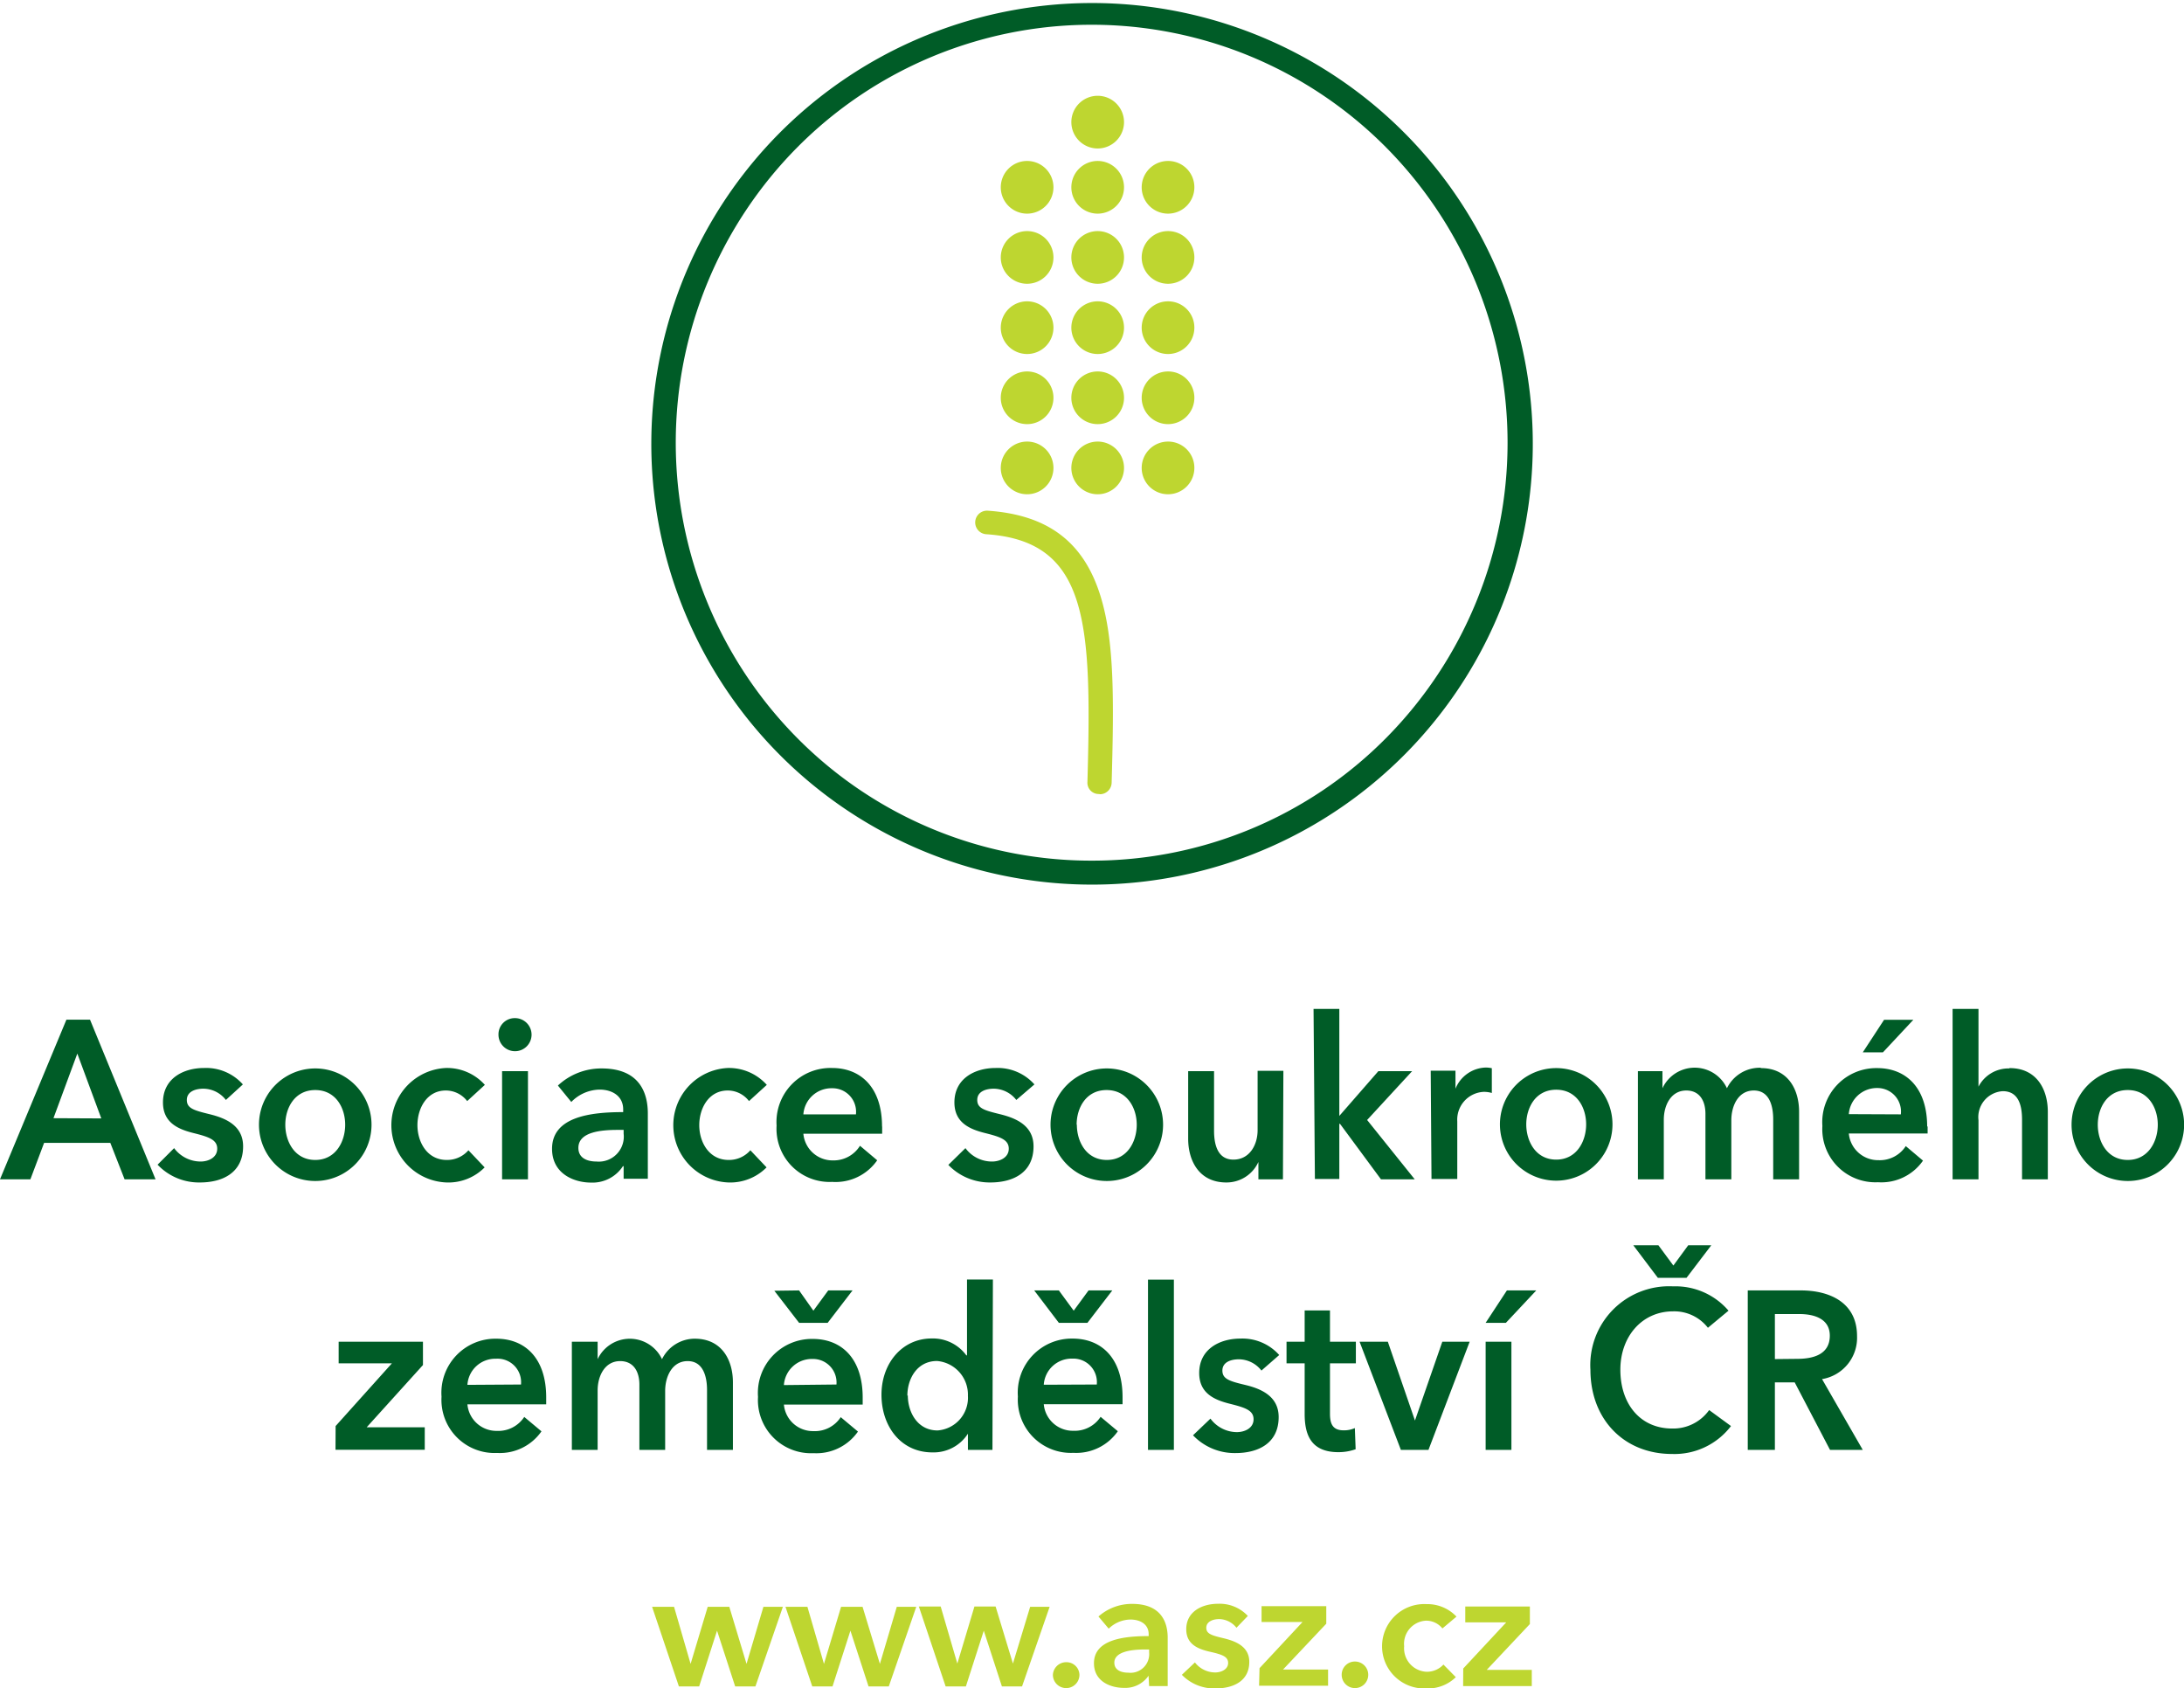 <svg xmlns="http://www.w3.org/2000/svg" width="194.05" height="150" viewBox="0 0 194.05 150">
  <title>logo_asz</title>
  <g>
    <g>
      <path d="M124.71,67.13a39.16,39.16,0,0,1-66.84-27.8,39.16,39.16,0,1,1,66.84,27.8M97,76.46a36.75,36.75,0,0,0,26.13-10.87,37.28,37.28,0,0,0,0-52.52,36.85,36.85,0,0,0-52.27,0,37.28,37.28,0,0,0,0,52.52A36.76,36.76,0,0,0,97,76.46" style="fill: #005c27"/>
      <path d="M97.62,70.54h0a1,1,0,0,1-1-1.08c.38-14,.15-21.39-9-22a1,1,0,1,1,.15-2.09c5.33.37,8.51,2.77,10,7.55,1.25,4,1.21,9.2,1,16.64a1.05,1.05,0,0,1-1,1M91.27,14.3a2.34,2.34,0,1,0,2.33,2.34,2.34,2.34,0,0,0-2.33-2.34m0,6.23a2.34,2.34,0,1,0,2.33,2.34,2.34,2.34,0,0,0-2.33-2.34m0,6.24A2.34,2.34,0,1,0,93.6,29.1a2.34,2.34,0,0,0-2.33-2.33m0,6.23a2.34,2.34,0,1,0,2.33,2.33A2.34,2.34,0,0,0,91.27,33m0,6.23a2.34,2.34,0,1,0,2.33,2.34,2.34,2.34,0,0,0-2.33-2.34M97.53,14.3a2.34,2.34,0,1,0,2.34,2.34,2.34,2.34,0,0,0-2.34-2.34m0,6.23a2.34,2.34,0,1,0,2.34,2.34,2.34,2.34,0,0,0-2.34-2.34m0,12.47a2.34,2.34,0,1,0,2.34,2.33A2.34,2.34,0,0,0,97.53,33m0-6.23a2.34,2.34,0,1,0,2.34,2.33,2.34,2.34,0,0,0-2.34-2.33m0,12.46a2.34,2.34,0,1,0,2.34,2.34,2.34,2.34,0,0,0-2.34-2.34m6.25-24.93a2.34,2.34,0,1,0,2.34,2.34,2.33,2.33,0,0,0-2.34-2.34m0,6.23a2.34,2.34,0,1,0,2.34,2.34,2.33,2.33,0,0,0-2.34-2.34m0,6.24a2.34,2.34,0,1,0,2.34,2.33,2.33,2.33,0,0,0-2.34-2.33m0,6.23a2.34,2.34,0,1,0,2.34,2.33A2.33,2.33,0,0,0,103.78,33m0,6.23a2.34,2.34,0,1,0,2.34,2.34,2.33,2.33,0,0,0-2.34-2.34M97.53,8.51a2.34,2.34,0,1,0,2.34,2.34,2.34,2.34,0,0,0-2.34-2.34" style="fill: #bed630"/>
    </g>
    <g>
      <path d="M130,149.79h6.1v-1.44h-4l3.83-4.07v-1.56h-5.74v1.41h3.64l-3.82,4.1Zm-.59-6.17a3.56,3.56,0,0,0-2.67-1.11,3.75,3.75,0,1,0,0,7.49,3.54,3.54,0,0,0,2.61-1l-1.1-1.12a2,2,0,0,1-1.49.64,2.09,2.09,0,0,1-2-2.27,2.06,2.06,0,0,1,1.94-2.27,1.86,1.86,0,0,1,1.46.69Zm-10.2,5.14a1.18,1.18,0,1,0,1.18-1.15,1.17,1.17,0,0,0-1.18,1.15m-7.34,1H118v-1.44h-4l3.84-4.07v-1.56h-5.75v1.41h3.64l-3.82,4.1Zm-1-6.2a3.42,3.42,0,0,0-2.65-1.08c-1.4,0-2.82.68-2.82,2.26,0,1.32,1,1.75,2.1,2s1.62.43,1.62,1-.62.84-1.14.84a2.28,2.28,0,0,1-1.81-.89l-1.16,1.1A4,4,0,0,0,108,150c1.55,0,3-.63,3-2.36,0-1.38-1.24-1.85-2.29-2.1s-1.53-.39-1.53-.93.58-.77,1.14-.77a2,2,0,0,1,1.54.77Zm-8.77,3.23a1.66,1.66,0,0,1-1.85,1.81c-.61,0-1.24-.21-1.24-.89,0-1,1.58-1.17,2.7-1.17h.39Zm0,3h1.65v-4.3c0-1.41-.61-3-3.15-3a4.47,4.47,0,0,0-3,1.12l.91,1.08a2.82,2.82,0,0,1,1.93-.81c.89,0,1.62.43,1.62,1.3v.17c-2.21,0-4.86.3-4.86,2.41,0,1.65,1.52,2.19,2.65,2.19a2.51,2.51,0,0,0,2.2-1.08h0Zm-8.55-1a1.18,1.18,0,0,0,2.36,0,1.15,1.15,0,0,0-1.18-1.12,1.18,1.18,0,0,0-1.18,1.15m-9.53,1h1.8l1.59-4.95h0l1.61,4.95h1.79l2.45-7.07H91.53L90,147.79h0l-1.54-5.07H86.58l-1.52,5.07h0l-1.48-5.07H81.64Zm-11.85,0h1.8l1.59-4.95h0l1.61,4.95h1.8l2.44-7.07H79.68l-1.5,5.07h0l-1.54-5.07H74.73l-1.52,5.07h0l-1.47-5.07H69.79Zm-11.85,0h1.8l1.59-4.95h0l1.61,4.95h1.8l2.44-7.07H67.83l-1.5,5.07h0l-1.53-5.07H62.88l-1.52,5.07h0l-1.47-5.07H57.94Z" style="fill: #bed630"/>
      <path d="M157.7,120.74v-4h2.18c1.25,0,2.7.38,2.7,1.92,0,1.72-1.55,2.06-2.91,2.06Zm-2.41,8.07h2.41v-6h1.76l3.14,6h2.91l-3.62-6.29A3.72,3.72,0,0,0,165,118.7c0-3-2.45-4.06-5-4.06h-4.71Zm-10.17-18.18,2.18,2.89h2.55l2.2-2.89H150l-1.32,1.8-1.33-1.8Zm8.46,5.81a6.2,6.2,0,0,0-4.92-2.16,7,7,0,0,0-7.35,7.4c0,4.43,3,7.49,7.24,7.49a6.31,6.31,0,0,0,5.25-2.48l-1.94-1.42a3.92,3.92,0,0,1-3.29,1.64c-2.8,0-4.6-2.14-4.6-5.23,0-2.92,1.9-5.18,4.69-5.18a3.79,3.79,0,0,1,3.09,1.46ZM132,117.52h1.8l2.7-2.88h-2.61Zm0,11.29h2.29V119.2H132Zm-7.53,0h2.45l3.66-9.61h-2.43l-2.43,7h0l-2.41-7h-2.51Zm-8.55-7.69v4.49c0,1.84.55,3.4,3,3.4a4.54,4.54,0,0,0,1.53-.26l-.07-1.88a2.32,2.32,0,0,1-1,.2c-1,0-1.21-.62-1.21-1.48v-4.47h2.3V119.2h-2.3v-2.78h-2.25v2.78h-1.61v1.92Zm-2.26-.74a4.37,4.37,0,0,0-3.45-1.46c-1.82,0-3.66.92-3.66,3.06,0,1.81,1.36,2.39,2.72,2.73s2.11.58,2.11,1.38-.81,1.14-1.48,1.14a2.94,2.94,0,0,1-2.35-1.2L106,127.51a5.1,5.1,0,0,0,3.78,1.58c2,0,3.83-.86,3.83-3.2,0-1.88-1.61-2.53-3-2.86s-2-.53-2-1.27.74-1,1.47-1a2.57,2.57,0,0,1,2,1ZM102,128.81h2.3V113.68H102ZM91.89,114.64l2.19,2.88h2.54l2.21-2.88H96.72l-1.32,1.8-1.32-1.8Zm7.85,9.49c0-3.47-1.87-5.21-4.44-5.21a4.8,4.8,0,0,0-4.86,5.15,4.72,4.72,0,0,0,4.94,5,4.5,4.5,0,0,0,3.94-1.92l-1.53-1.28a2.75,2.75,0,0,1-2.43,1.24,2.59,2.59,0,0,1-2.62-2.36h7c0-.22,0-.42,0-.64m-7-1.09a2.48,2.48,0,0,1,2.54-2.32A2.09,2.09,0,0,1,97.45,123ZM80.62,124c0-1.51.86-3.09,2.64-3.09A3,3,0,0,1,86,124a2.91,2.91,0,0,1-2.7,3.08c-1.78,0-2.64-1.62-2.64-3.12m7.56-10.29h-2.3v6.74h-.06a3.68,3.68,0,0,0-3.08-1.5c-2.62,0-4.46,2.2-4.46,5s1.72,5.12,4.52,5.12A3.62,3.62,0,0,0,86,127.37h0v1.44h2.18Zm-19.42,1L71,117.52h2.54l2.21-2.88H73.59l-1.32,1.8L71,114.64Zm7.85,9.49c0-3.47-1.87-5.21-4.44-5.21a4.8,4.8,0,0,0-4.86,5.15,4.72,4.72,0,0,0,4.94,5,4.5,4.5,0,0,0,3.94-1.92l-1.53-1.28a2.74,2.74,0,0,1-2.43,1.24,2.59,2.59,0,0,1-2.62-2.36h7c0-.22,0-.42,0-.64m-7-1.09a2.49,2.49,0,0,1,2.54-2.32A2.09,2.09,0,0,1,74.32,123Zm-7.83-4.12a3.25,3.25,0,0,0-3,1.82,3.16,3.16,0,0,0-5.72,0h0V119.2H50.81v9.61H53.1v-5.28c0-1.29.64-2.61,2-2.61,1.17,0,1.71.9,1.71,2.09v5.8h2.29v-5.24c0-1.25.6-2.65,2-2.65s1.72,1.42,1.72,2.56v5.33h2.3v-6c0-2-1-3.88-3.39-3.88m-13.2,5.21c0-3.47-1.87-5.21-4.44-5.21a4.8,4.8,0,0,0-4.86,5.15,4.72,4.72,0,0,0,4.94,5,4.5,4.5,0,0,0,3.94-1.92l-1.53-1.28a2.75,2.75,0,0,1-2.43,1.24,2.59,2.59,0,0,1-2.62-2.36h7c0-.22,0-.42,0-.64m-7-1.09a2.48,2.48,0,0,1,2.54-2.32A2.09,2.09,0,0,1,46.29,123Zm-11.72,5.77h7.93v-2H32.58l5-5.53V119.2H30.09v1.92h4.73l-5,5.57ZM186.39,99.92c0-1.5.84-3.08,2.66-3.08s2.67,1.58,2.67,3.08-.85,3.13-2.67,3.13-2.66-1.63-2.66-3.13m-2.33,0a5,5,0,1,0,10,0,5,5,0,1,0-10,0m-5.54-5a3,3,0,0,0-2.73,1.62h0V89.63h-2.3v15.14h2.3V99.52a2.31,2.31,0,0,1,2.16-2.58c1.47,0,1.71,1.4,1.71,2.54v5.29h2.29v-6c0-2-1-3.88-3.39-3.88m-13.05-1.4h1.79l2.7-2.89h-2.6Zm5.72,6.6c0-3.46-1.88-5.2-4.44-5.2a4.8,4.8,0,0,0-4.87,5.14,4.72,4.72,0,0,0,4.94,5,4.5,4.5,0,0,0,4-1.92l-1.53-1.29a2.75,2.75,0,0,1-2.43,1.25,2.61,2.61,0,0,1-2.63-2.37h7c0-.22,0-.42,0-.64m-7-1.08a2.5,2.5,0,0,1,2.55-2.32A2.09,2.09,0,0,1,168.89,99Zm-7.83-4.12a3.24,3.24,0,0,0-3,1.82,3.16,3.16,0,0,0-5.73,0h0V95.16h-2.18v9.61h2.3V99.48c0-1.28.63-2.6,2-2.6,1.17,0,1.7.9,1.7,2.08v5.81h2.3V99.52c0-1.24.59-2.64,2-2.64s1.72,1.42,1.72,2.56v5.33h2.3v-6c0-2-1-3.88-3.39-3.88m-20.85,5c0-1.5.84-3.08,2.66-3.08s2.66,1.58,2.66,3.08-.84,3.13-2.66,3.13-2.66-1.63-2.66-3.13m-2.34,0a5,5,0,1,0,10,0,5,5,0,1,0-10,0m-6.08,4.85h2.29V99.62A2.47,2.47,0,0,1,131.84,97a2.56,2.56,0,0,1,.71.1v-2.2a2.44,2.44,0,0,0-.55-.06,3,3,0,0,0-2.68,1.88h0v-1.6h-2.2Zm-10.36,0H119V99.84h.06l3.64,4.93h3l-4.23-5.27,4-4.34h-3l-3.49,4H119V89.63h-2.29Zm-2.8-9.61h-2.29v5.28c0,1.28-.7,2.61-2.15,2.61s-1.72-1.43-1.72-2.57V95.16h-2.3v6c0,2,1,3.89,3.39,3.89a3.11,3.11,0,0,0,2.85-1.82h0v1.54h2.18ZM95.66,99.92c0-1.5.84-3.08,2.66-3.08S101,98.42,101,99.92s-.84,3.13-2.66,3.13-2.66-1.63-2.66-3.13m-2.34,0a5,5,0,1,0,10,0,5,5,0,1,0-10,0m-1.43-3.58a4.37,4.37,0,0,0-3.45-1.46c-1.82,0-3.66.92-3.66,3.06,0,1.8,1.36,2.38,2.72,2.72s2.11.59,2.11,1.39-.81,1.14-1.48,1.14A2.92,2.92,0,0,1,85.78,102l-1.52,1.49A5.1,5.1,0,0,0,88,105.05c2,0,3.83-.86,3.83-3.21,0-1.88-1.61-2.52-3-2.86s-2-.52-2-1.26.74-1,1.47-1a2.57,2.57,0,0,1,2,1Zm-13.54,3.74c0-3.46-1.88-5.2-4.44-5.2A4.8,4.8,0,0,0,69,100a4.72,4.72,0,0,0,4.94,5,4.5,4.5,0,0,0,4-1.92l-1.53-1.29A2.75,2.75,0,0,1,74,103.09a2.6,2.6,0,0,1-2.62-2.37h7c0-.22,0-.42,0-.64m-7-1.08a2.5,2.5,0,0,1,2.55-2.32A2.09,2.09,0,0,1,76.05,99Zm-3.25-2.62a4.51,4.51,0,0,0-3.47-1.5,5.09,5.09,0,0,0,.06,10.17,4.54,4.54,0,0,0,3.39-1.34l-1.44-1.52a2.51,2.51,0,0,1-1.93.86c-1.75,0-2.61-1.59-2.61-3.09s.84-3.08,2.53-3.08a2.38,2.38,0,0,1,1.89.94Zm-12.72,4.34A2.22,2.22,0,0,1,53,103.19c-.79,0-1.61-.28-1.61-1.21,0-1.42,2-1.6,3.5-1.6h.52Zm0,4h2.15V98.92c0-1.92-.81-4-4.1-4a5.65,5.65,0,0,0-3.89,1.52l1.19,1.46a3.59,3.59,0,0,1,2.51-1.1c1.14,0,2.1.58,2.1,1.76v.24c-2.87,0-6.32.4-6.32,3.26,0,2.25,2,3,3.45,3a3.22,3.22,0,0,0,2.85-1.46h.06ZM44.29,91.9a1.47,1.47,0,1,0,1.45-1.45,1.44,1.44,0,0,0-1.45,1.45m.32,12.87h2.3V95.16h-2.3Zm-1.53-8.39a4.51,4.51,0,0,0-3.47-1.5,5.09,5.09,0,0,0,.06,10.17,4.52,4.52,0,0,0,3.39-1.34l-1.44-1.52a2.51,2.51,0,0,1-1.93.86c-1.74,0-2.6-1.59-2.6-3.09s.84-3.08,2.52-3.08a2.4,2.4,0,0,1,1.9.94ZM25.35,99.92c0-1.5.84-3.08,2.66-3.08s2.66,1.58,2.66,3.08-.84,3.13-2.66,3.13-2.66-1.63-2.66-3.13m-2.34,0a5,5,0,1,0,10,0,5,5,0,1,0-10,0m-1.43-3.58a4.37,4.37,0,0,0-3.45-1.46c-1.82,0-3.65.92-3.65,3.06,0,1.8,1.35,2.38,2.71,2.72s2.11.59,2.11,1.39-.8,1.14-1.47,1.14A2.94,2.94,0,0,1,15.47,102L14,103.47a5.06,5.06,0,0,0,3.77,1.58c2,0,3.83-.86,3.83-3.21,0-1.88-1.61-2.52-3-2.86s-2-.52-2-1.26.75-1,1.47-1a2.55,2.55,0,0,1,2,1Zm-16.83,3L6.87,93.6,9,99.36ZM0,104.77H2.7l1.22-3.24H9.8l1.27,3.24h2.75L8,90.59H5.9Z" style="fill: #005c27"/>
    </g>
  </g>
</svg>
